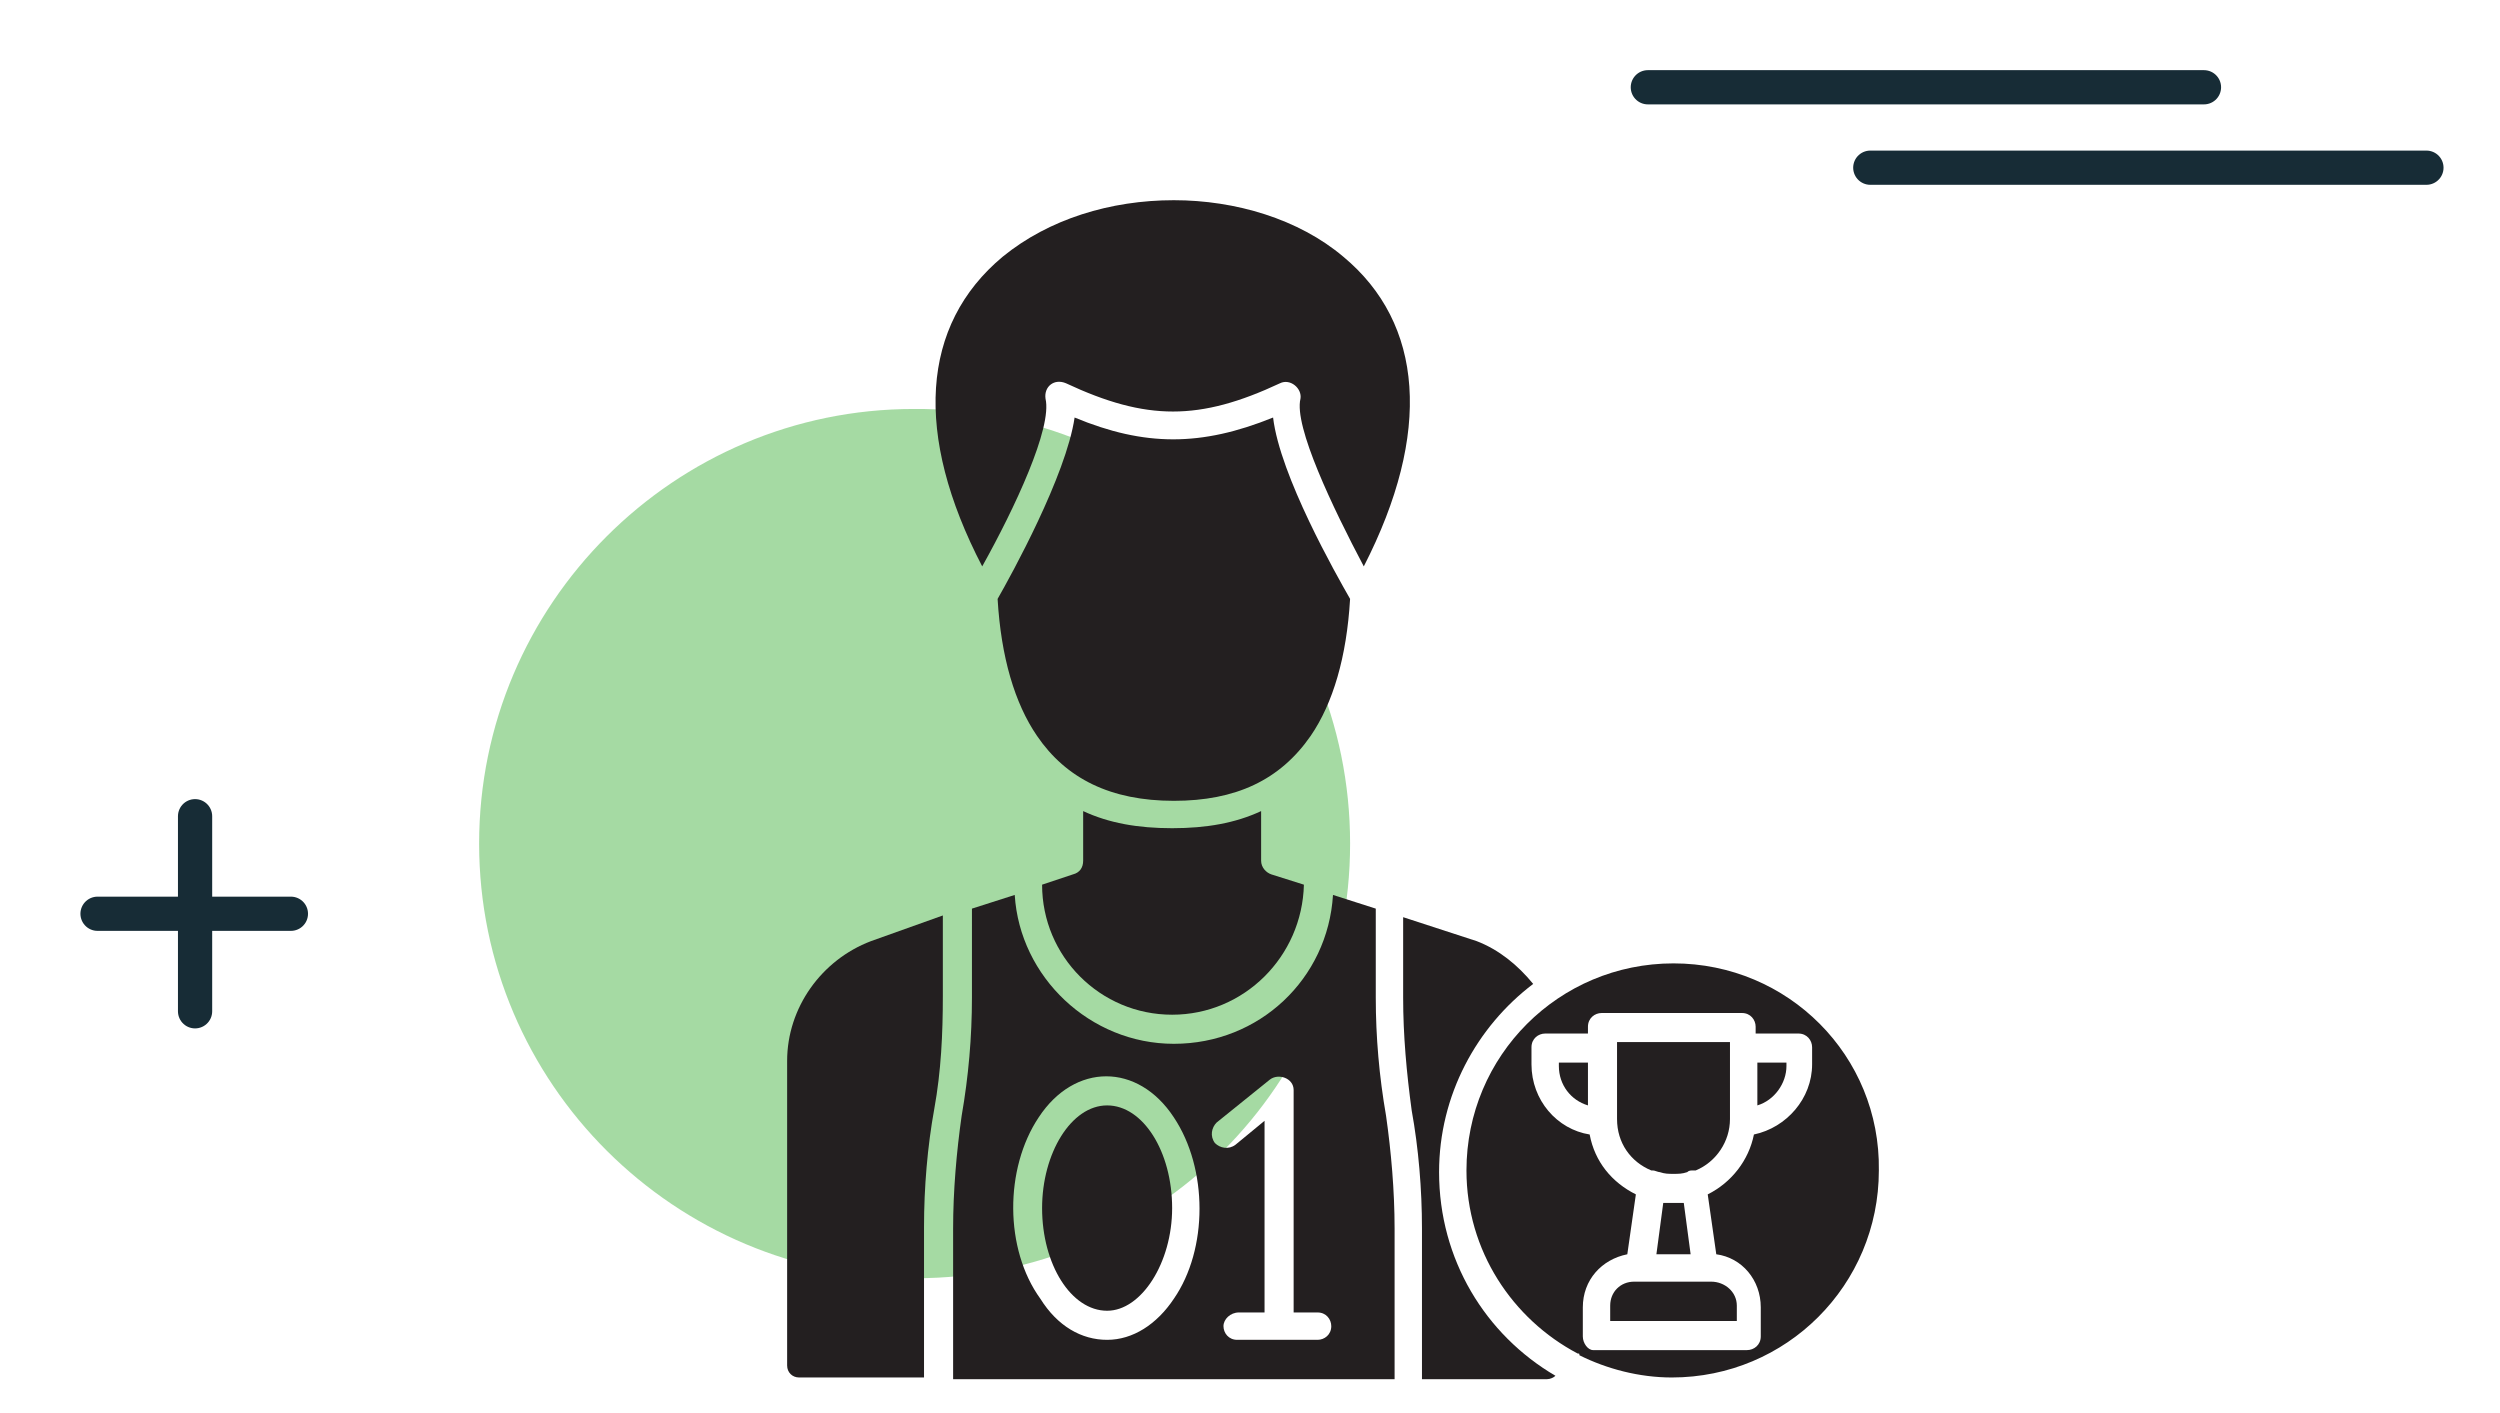<?xml version="1.0" encoding="utf-8"?>
<!-- Generator: Adobe Illustrator 25.2.0, SVG Export Plug-In . SVG Version: 6.00 Build 0)  -->
<svg version="1.1" id="Layer_1" xmlns="http://www.w3.org/2000/svg" xmlns:xlink="http://www.w3.org/1999/xlink" x="0px" y="0px"
	 viewBox="0 0 146.1 82.6" style="enable-background:new 0 0 146.1 82.6;" xml:space="preserve">
<style type="text/css">
	.st0{fill:none;stroke:#172C36;stroke-width:2;stroke-linecap:round;stroke-miterlimit:10;}
	.st1{opacity:0.5;fill:#4DB748;enable-background:new    ;}
	.st2{fill-rule:evenodd;clip-rule:evenodd;fill:#231F20;}
</style>
<g>
	<line class="st0" x1="11.4" y1="47.7" x2="11.4" y2="59.1"/>
	<line class="st0" x1="17" y1="53.4" x2="5.7" y2="53.4"/>
</g>
<g>
	<line class="st0" x1="96.3" y1="5.1" x2="128.8" y2="5.1"/>
	<line class="st0" x1="109.3" y1="9.8" x2="141.8" y2="9.8"/>
</g>
<path class="st1" d="M78.9,49.3c0,14.1-11.4,25.4-25.4,25.4C39.4,74.7,28,63.3,28,49.3s11.4-25.4,25.4-25.4
	C67.5,23.8,78.9,35.2,78.9,49.3z"/>
<g id="Layer_x5F_1">
	<g id="_272675296">
		<path id="_272676784" class="st2" d="M58.6,15c-4.8,4-5.2,10.4-1.2,18.1c1.9-3.4,4.1-8.1,3.7-9.8c-0.1-0.7,0.5-1.2,1.2-0.9
			c4.7,2.2,7.8,2.2,12.5,0c0.6-0.3,1.3,0.3,1.2,0.9c-0.4,1.6,1.9,6.4,3.7,9.8c4-7.8,3.5-14.2-1.2-18.1c-2.6-2.2-6.3-3.3-9.9-3.3
			C64.9,11.7,61.3,12.8,58.6,15L58.6,15z"/>
		<path id="_272677264" class="st2" d="M62.8,24.4c-0.5,3.4-3.7,9.2-4.5,10.6c0.2,3.4,1,6.1,2.3,8c1.7,2.5,4.3,3.8,8,3.8
			c3.6,0,6.2-1.2,8-3.8c1.3-1.9,2.1-4.6,2.3-8c-0.8-1.4-4.1-7.2-4.5-10.6C70.2,26.1,66.9,26.1,62.8,24.4L62.8,24.4z"/>
		<path id="_272677096" class="st2" d="M60.9,70.6c0,3.3,1.7,6,3.8,6c2,0,3.8-2.8,3.8-6c0-3.3-1.7-6-3.8-6
			C62.6,64.6,60.9,67.4,60.9,70.6L60.9,70.6z"/>
		<path id="_272676760" class="st2" d="M50.9,55C48,56.1,46,58.9,46,62l0,17.8c0,0.4,0.3,0.7,0.7,0.7H54v-8.8c0-2.3,0.2-4.7,0.6-6.9
			c0.4-2.2,0.5-4.4,0.5-6.6v-4.7L50.9,55L50.9,55z"/>
		<path id="_272675848" class="st2" d="M60.9,51.7c0,4.2,3.4,7.6,7.6,7.6c4.2,0,7.6-3.4,7.7-7.6l-1.9-0.6c-0.3-0.1-0.6-0.4-0.6-0.8
			l0-2.9c-1.5,0.7-3.2,1-5.2,1c-2,0-3.7-0.3-5.2-1l0,2.9c0,0.4-0.2,0.7-0.6,0.8L60.9,51.7L60.9,51.7z"/>
		<path id="_272676304" class="st2" d="M56.8,58.3c0,2.3-0.2,4.6-0.6,6.9c-0.3,2.1-0.5,4.4-0.5,6.6v8.8h25.8l0-8.8
			c0-2.2-0.2-4.5-0.5-6.6c-0.4-2.3-0.6-4.6-0.6-6.9l0-5.2l-2.5-0.8c-0.3,4.9-4.3,8.7-9.3,8.7c-4.9,0-9-3.9-9.3-8.7l-2.5,0.8V58.3
			L56.8,58.3z M60.7,65.3c2.1-3.2,5.8-3.2,7.9,0c2,3,2,7.7,0,10.6c-1,1.5-2.4,2.4-3.9,2.4c-1.5,0-2.9-0.8-3.9-2.4
			C58.7,73,58.7,68.3,60.7,65.3L60.7,65.3z M72.4,76.7h1.5l0-11.2l-1.7,1.4c-0.4,0.3-0.9,0.2-1.2-0.1c-0.3-0.4-0.2-0.9,0.1-1.2
			l3.1-2.5c0.5-0.4,1.4-0.1,1.4,0.6l0,13H77c0.5,0,0.8,0.4,0.8,0.8c0,0.5-0.4,0.8-0.8,0.8h-4.7c-0.5,0-0.8-0.4-0.8-0.8
			C71.5,77.1,71.9,76.7,72.4,76.7L72.4,76.7z"/>
		<path id="_272675992" class="st2" d="M82,53.6l0,4.7c0,2.2,0.2,4.4,0.5,6.6c0.4,2.2,0.6,4.6,0.6,6.9v8.8h7.3
			c0.2,0,0.4-0.1,0.5-0.2c-4.1-2.4-6.8-6.8-6.8-11.9c0-4.5,2.2-8.5,5.5-11c-0.9-1.1-2-2-3.3-2.5L82,53.6L82,53.6z"/>
		<path id="_272676112" class="st2" d="M100,74.9l-4.5,0c-0.8,0-1.4,0.6-1.4,1.4v0.9h7.4v-0.9C101.5,75.5,100.8,74.9,100,74.9
			L100,74.9z"/>
		<path id="_272676064" class="st2" d="M97.8,56.3c-6.7,0-12.1,5.4-12.1,12.1c0,4.7,2.7,8.7,6.5,10.7c0.1,0,0.1,0,0.1,0.1
			c1.6,0.8,3.5,1.3,5.4,1.3c6.7,0,12.1-5.4,12.1-12.1C109.9,61.7,104.5,56.3,97.8,56.3L97.8,56.3z M92.5,78.1v-1.7
			c0-1.6,1.1-2.8,2.6-3.1l0.5-3.5c-1.4-0.7-2.4-1.9-2.7-3.5c-1.9-0.3-3.4-2-3.4-4.1v-1c0-0.5,0.4-0.8,0.8-0.8l2.5,0V60
			c0-0.5,0.4-0.8,0.8-0.8l8.2,0c0.5,0,0.8,0.4,0.8,0.8v0.4l2.5,0c0.5,0,0.8,0.4,0.8,0.8v1c0,2-1.5,3.7-3.4,4.1
			c-0.3,1.5-1.3,2.8-2.7,3.5l0.5,3.5c1.5,0.2,2.6,1.5,2.6,3.1l0,1.7c0,0.5-0.4,0.8-0.8,0.8h-9C92.8,78.9,92.5,78.5,92.5,78.1
			L92.5,78.1z"/>
		<path id="_272676208" class="st2" d="M94.5,65.4c0,1.4,0.8,2.5,2,3c0,0,0.1,0,0.1,0c0.1,0,0.3,0.1,0.4,0.1
			c0.3,0.1,0.5,0.1,0.8,0.1c0.3,0,0.5,0,0.8-0.1c0.1-0.1,0.2-0.1,0.4-0.1c0,0,0.1,0,0.1,0c1.2-0.5,2-1.7,2-3v-4.5h-6.6V65.4
			L94.5,65.4z"/>
		<path id="_272675968" class="st2" d="M91.1,62.3c0,1.1,0.7,2,1.7,2.3l0-2.5h-1.7V62.3L91.1,62.3z"/>
		<path id="_272676544" class="st2" d="M102.7,62.1v2.5c1-0.3,1.7-1.3,1.7-2.3v-0.2H102.7z"/>
		<path id="_272675368" class="st2" d="M97.2,70.3l-0.4,3l2,0l-0.4-3C98,70.3,97.6,70.3,97.2,70.3L97.2,70.3z"/>
	</g>
</g>
</svg>
